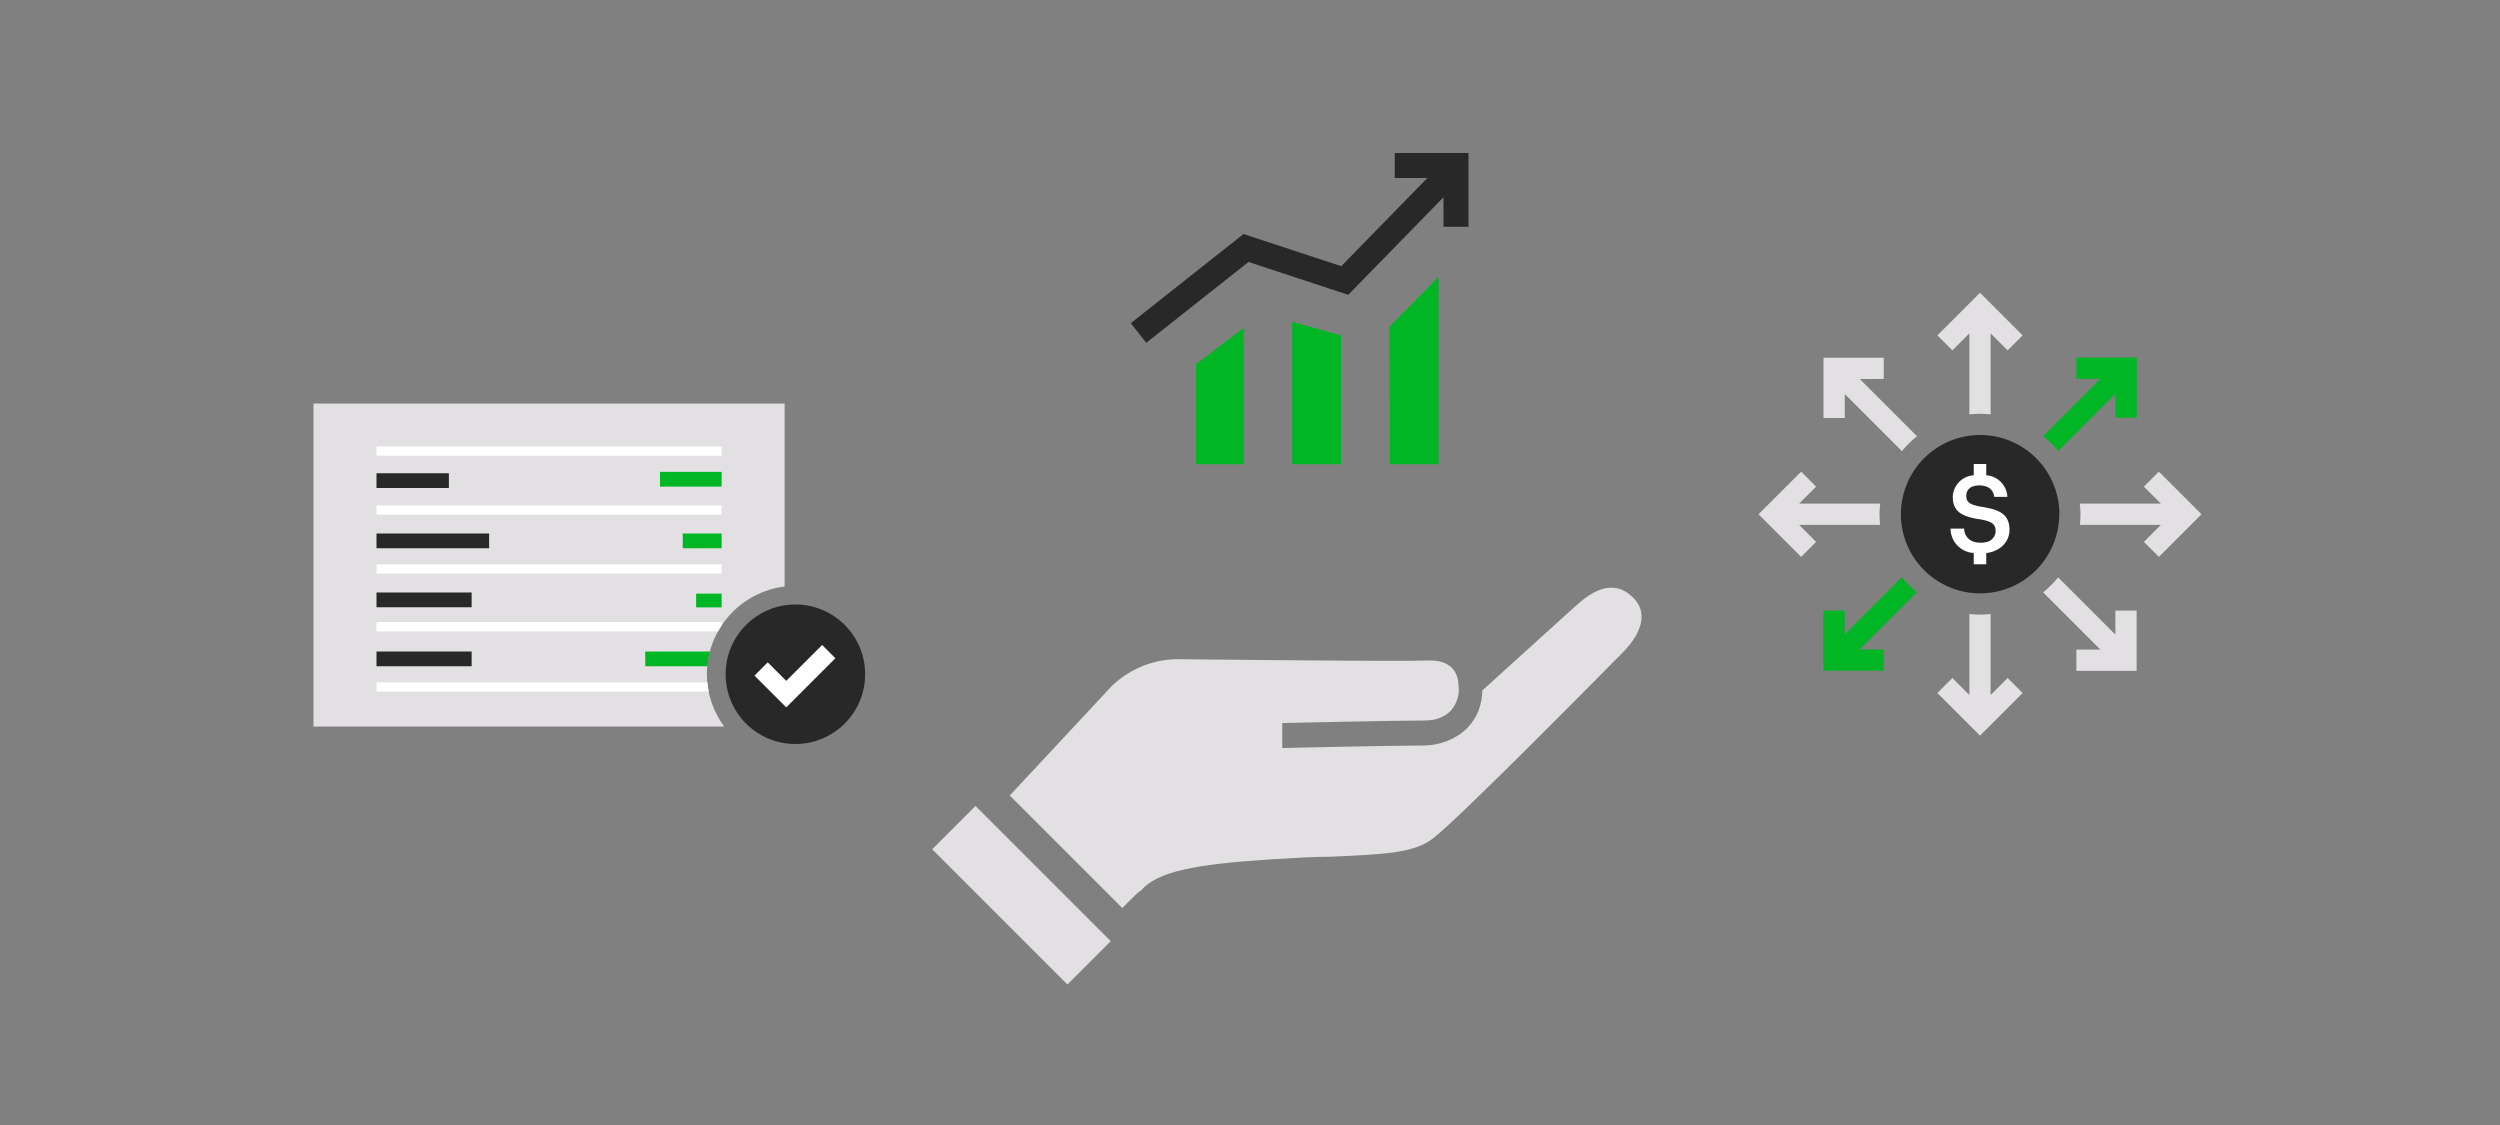 <?xml version="1.0" encoding="UTF-8"?><svg id="LINE_ART_STROKE" xmlns="http://www.w3.org/2000/svg" viewBox="0 0 200 90"><rect x="0" y="0" width="200" height="90" fill="#808080" stroke="none"/><defs><style>.cls-1{stroke:#00b624;stroke-width:1.1px;}.cls-1,.cls-2,.cls-3{fill:none;stroke-miterlimit:10;}.cls-4{fill:#00b624;}.cls-5{fill:#fff;}.cls-6{fill:#e2e0e2;}.cls-7{fill:#282828;}.cls-2{stroke:#282828;stroke-width:2px;}.cls-3{stroke:#fff;stroke-linecap:square;stroke-width:1.5px;}</style></defs><g id="DELIVERABLE_ART_WORKS"><path class="cls-6" d="m106.38,68.54c4.5-.2,6.8-.3,8.3-1.5,2.2-1.7,14-13.7,15.1-14.8,1.1-1.1,2.4-3,.8-4.5s-3.3-.4-4.6.8l-7.4,6.7c0,1.1-.4,2.2-1.2,3-.9.9-2.2,1.4-3.5,1.4-2.4,0-11.3.2-11.3.2v-2c.1,0,9-.2,11.4-.2.8,0,1.5-.2,2.1-.8.5-.6.7-1.3.6-2,0-.8-.4-2.1-2.5-2s-18.9-.1-19.6-.1c-2.1-.1-4.1.7-5.6,2.1l-8.2,8.8,9,9c1-1,1.3-1.3,1.5-1.4,1.3-1.5,4.2-2.1,10.5-2.5,1.7-.1,3.3-.2,4.6-.2Z"/><rect class="cls-6" x="79.27" y="63.97" width="4.9" height="15.3" transform="translate(-26.71 78.76) rotate(-45)"/></g><g><g><polyline class="cls-2" points="91.08 26.64 99.68 19.84 107.58 22.44 115.78 14.04"/><polyline class="cls-2" points="111.58 13.24 116.48 13.24 116.48 18.14"/></g><path class="cls-4" d="m95.68,29.14l3.8-2.9v10.9h-3.8v-8Zm7.7,8h3.9v-10.3l-3.9-1.1v11.4Zm7.8,0h3.9v-15l-3.92,4.01.02,10.99Z"/></g><g><path id="Path_106" class="cls-7" d="m164.74,41.12c0,3.5-2.82,6.34-6.32,6.35-3.5,0-6.34-2.82-6.35-6.32,0-3.5,2.82-6.34,6.32-6.35h.02c3.49,0,6.33,2.83,6.34,6.32Z"/><path id="Path_107" class="cls-5" d="m158.9,40.61c-.11-.02-.21-.04-.33-.06-.23-.03-.45-.08-.67-.15-.49-.16-.6-.39-.6-.76,0-.36.25-.67.6-.75.15-.04.3-.06.45-.06.19,0,.37.03.55.09.36.12.61.45.64.83h1.05c-.04-.92-.77-1.67-1.69-1.73v-.9h-1v.9c-.92.06-1.65.8-1.68,1.73,0,1.03.57,1.48,1.68,1.71.15.03.3.06.47.08.18.03.35.06.52.11.58.16.76.4.76.83,0,.44-.33.82-.76.89-.13.03-.26.05-.39.05-.2,0-.41-.02-.6-.08-.46-.14-.77-.57-.77-1.05h-1.09c.01,1.04.82,1.89,1.86,1.95v.9h1v-.89c1.13-.15,1.86-.91,1.86-1.86,0-1.14-.67-1.56-1.86-1.78Z"/></g><g><circle class="cls-7" cx="63.63" cy="53.94" r="5.58"/><g><path class="cls-6" d="m56.55,53.94c0-3.61,2.72-6.59,6.22-7.02v-14.64H25.08v25.84h32.85c-.86-1.17-1.38-2.62-1.38-4.18Z"/><rect class="cls-7" x="30.12" y="37.86" width="5.79" height="1.18"/><rect class="cls-4" x="52.8" y="37.75" width="4.93" height="1.18"/><rect class="cls-4" x="54.62" y="42.68" width="3.11" height="1.18"/><rect class="cls-7" x="30.12" y="42.68" width="9.01" height="1.18"/><rect class="cls-7" x="30.12" y="47.4" width="7.61" height="1.18"/><line class="cls-1" x1="55.69" y1="48.04" x2="57.73" y2="48.04"/><rect class="cls-7" x="30.12" y="52.12" width="7.61" height="1.18"/><rect class="cls-5" x="30.12" y="35.71" width="27.61" height=".75"/><rect class="cls-5" x="30.12" y="40.43" width="27.61" height=".75"/><rect class="cls-5" x="30.12" y="45.15" width="27.61" height=".75"/><polyline class="cls-3" points="61.42 54.05 62.9 55.53 65.77 52.66"/><path class="cls-5" d="m56.59,54.58h-26.46v.75h26.57c-.05-.25-.08-.5-.11-.75Z"/><path class="cls-4" d="m56.8,52.12h-5.18v1.18h4.97c.04-.4.11-.8.21-1.18Z"/><path class="cls-5" d="m57.73,50.04v-.28h-27.61v.75h27.32c.09-.16.18-.32.29-.47Z"/></g></g><g><path class="cls-4" d="m153.35,47.38c-.44-.36-.84-.76-1.2-1.2l-4.58,4.58v-1.92h-1.7v4.82h4.82v-1.7h-1.92l4.58-4.58Z"/><path class="cls-4" d="m166.11,28.61v1.7h1.92l-4.58,4.58c.11.09.22.17.33.27.27.24.53.51.76.78.04.05.07.1.11.15l4.59-4.59v1.92h1.7v-4.82h-4.82Z"/></g><g><path class="cls-6" d="m147.57,31.51l4.59,4.59s.07-.1.11-.15c.24-.28.49-.54.76-.78.11-.09.22-.18.33-.27l-4.58-4.58h1.92v-1.7h-4.82v4.82h1.7v-1.92Z"/><path class="cls-6" d="m150.41,41.99c-.03-.28-.05-.56-.05-.85s.03-.57.06-.85h-6.49l1.36-1.36-1.2-1.2-3.41,3.41,3.41,3.41,1.2-1.2-1.36-1.36h6.47Z"/><path class="cls-6" d="m157.55,26.67v6.48c.28-.03.56-.05.85-.05s.57.02.85.05v-6.48l1.36,1.36,1.2-1.2-3.41-3.41-3.41,3.41,1.2,1.2,1.36-1.36Z"/><path class="cls-6" d="m172.71,37.73l-1.2,1.2,1.36,1.36h-6.49c.03.28.06.56.06.85s-.02.57-.05.85h6.48l-1.36,1.36,1.2,1.2,3.41-3.41-3.41-3.41Z"/><path class="cls-6" d="m169.23,50.77l-4.58-4.58c-.36.44-.76.84-1.2,1.2l4.58,4.58h-1.92v1.7h4.82v-4.82h-1.7v1.92Z"/><path class="cls-6" d="m159.25,55.6v-6.48c-.28.03-.56.05-.85.05s-.57-.02-.85-.05v6.48l-1.36-1.36-1.2,1.2,3.41,3.41,3.41-3.41-1.2-1.2-1.36,1.36Z"/></g></svg>